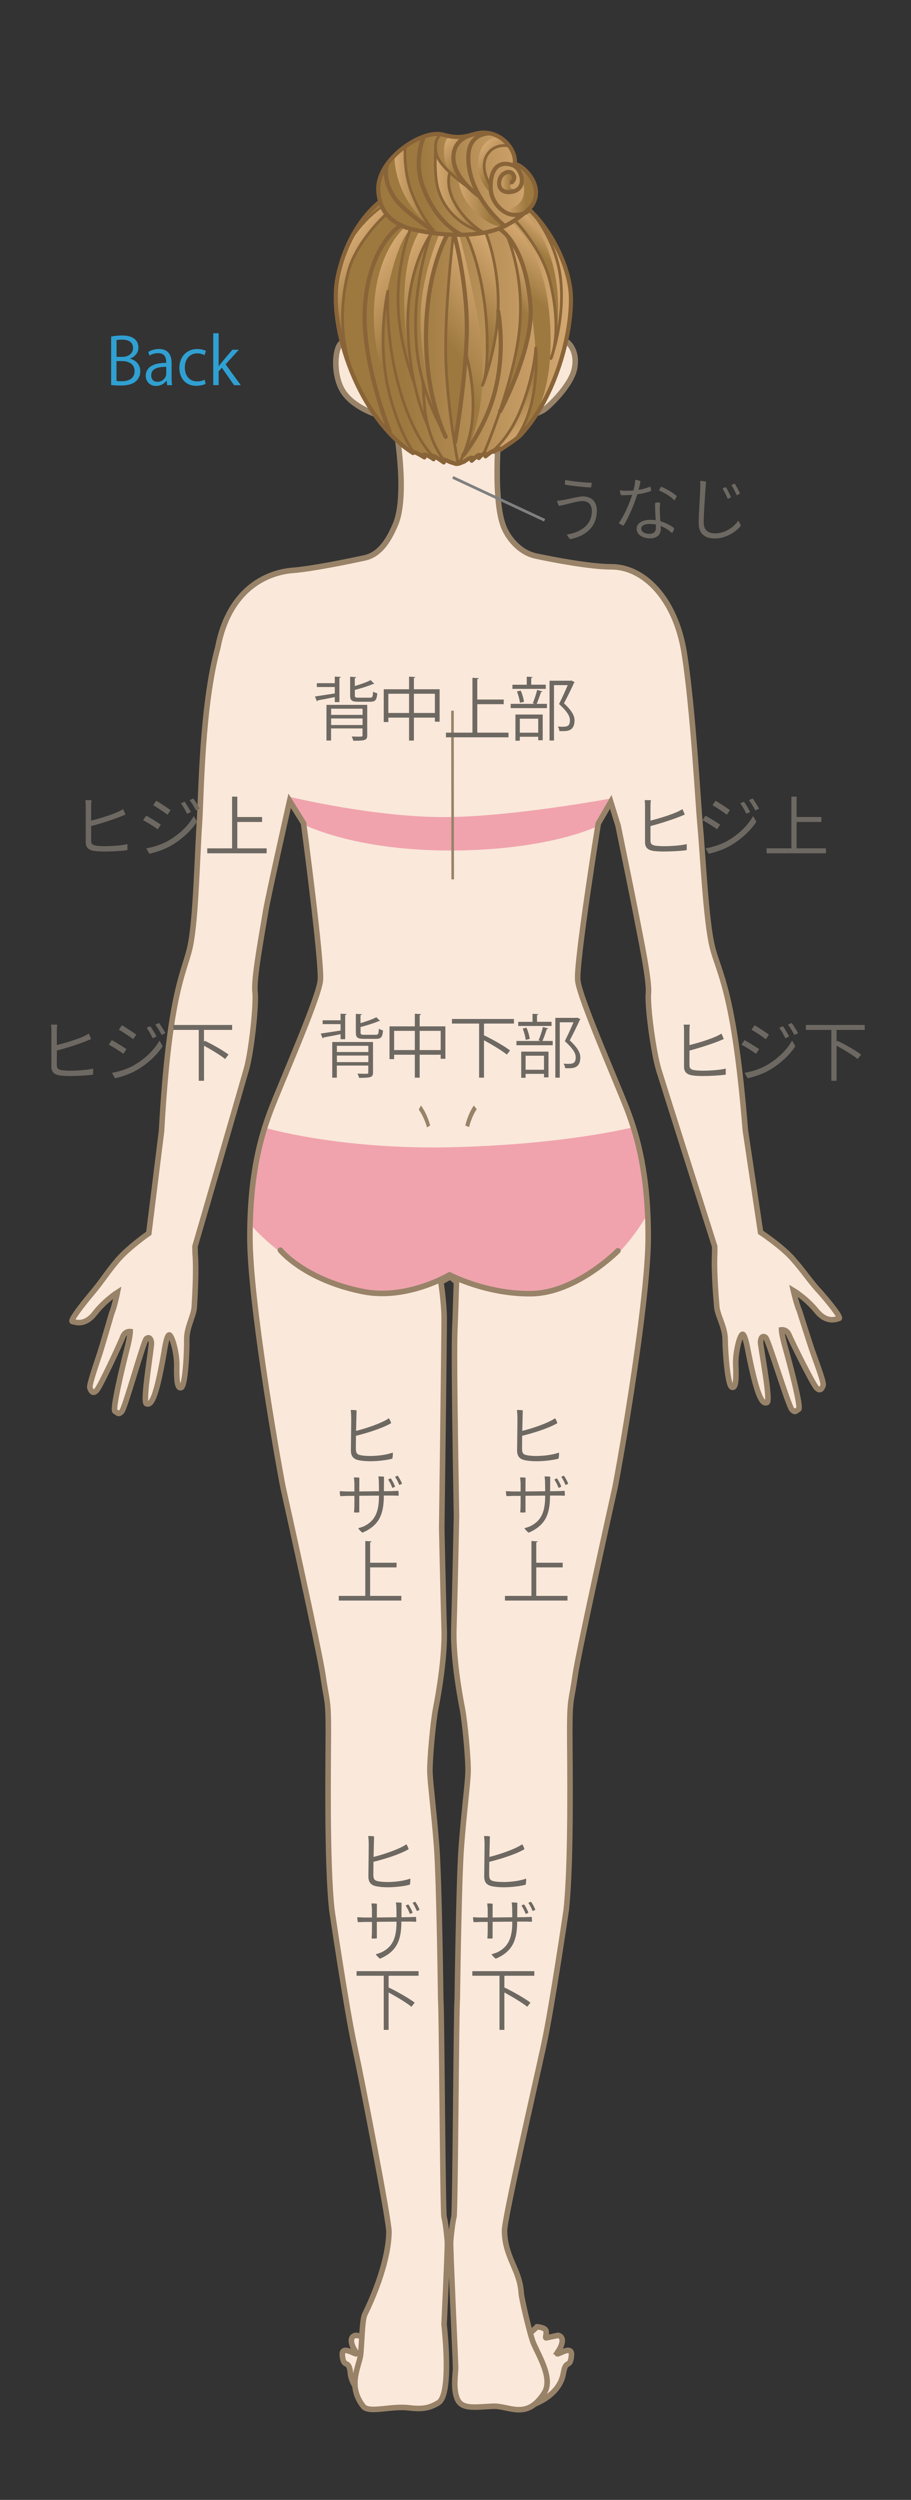 <?xml version="1.0" encoding="UTF-8"?><svg id="_イヤー_1" xmlns="http://www.w3.org/2000/svg" xmlns:xlink="http://www.w3.org/1999/xlink" viewBox="0 0 164 450"><rect x="0" y="0" width="164" height="450" fill="#333333" stroke="none"/><defs><style>.cls-1{stroke:gray;}.cls-1,.cls-2{stroke-width:.5px;}.cls-1,.cls-2,.cls-3,.cls-4,.cls-5,.cls-6{fill:none;}.cls-7{fill:url(#_称未設定グラデーション_5-2);}.cls-8{fill:url(#linear-gradient-2);}.cls-9{fill:url(#_称未設定グラデーション_65-7);}.cls-10{fill:url(#_称未設定グラデーション_65-4);}.cls-11{fill:url(#_称未設定グラデーション_5);}.cls-12{fill:url(#_称未設定グラデーション_65-11);}.cls-13{fill:url(#_称未設定グラデーション_15);}.cls-14{fill:url(#_称未設定グラデーション_65-5);}.cls-15{fill:url(#_称未設定グラデーション_65-9);}.cls-16{fill:url(#_称未設定グラデーション_65-10);}.cls-17{fill:url(#_称未設定グラデーション_65-8);}.cls-2,.cls-3,.cls-4{stroke-linecap:round;stroke-linejoin:round;}.cls-2,.cls-3,.cls-6{stroke:#896438;}.cls-18{fill:#988369;}.cls-3,.cls-6{stroke-width:.75px;}.cls-19,.cls-20{fill:#fae8da;}.cls-21{fill:#6d6962;}.cls-22{fill:url(#_称未設定グラデーション_65-3);}.cls-23{fill:#f9e7d8;}.cls-23,.cls-4,.cls-5,.cls-20{stroke:#988369;}.cls-24{fill:url(#_称未設定グラデーション_12);}.cls-25{fill:#30a0d2;}.cls-26{fill:url(#_称未設定グラデーション_65);}.cls-27{fill:url(#_称未設定グラデーション_5-3);}.cls-28{fill:url(#linear-gradient-3);}.cls-29{fill:url(#_称未設定グラデーション_65-2);}.cls-30{fill:url(#linear-gradient);}.cls-31{fill:#ef96a6;opacity:.85;}.cls-32{fill:url(#linear-gradient-4);}.cls-33{fill:url(#_称未設定グラデーション_65-6);}</style><linearGradient id="_称未設定グラデーション_65" x1="102.87" y1="57.82" x2="60.53" y2="57.82" gradientTransform="matrix(1, 0, 0, 1, 0, 0)" gradientUnits="userSpaceOnUse"><stop offset="0" stop-color="#d4a871"/><stop offset=".71" stop-color="#9d793f"/></linearGradient><linearGradient id="linear-gradient" x1="-113.74" y1="-728.26" x2="-100.71" y2="-728.26" gradientTransform="translate(-305.72 682.57) rotate(39.51)" gradientUnits="userSpaceOnUse"><stop offset="0" stop-color="#d4a871"/><stop offset="1" stop-color="#9d793f"/></linearGradient><linearGradient id="linear-gradient-2" x1="-110.64" y1="-727.01" x2="-91.81" y2="-727.01" xlink:href="#linear-gradient"/><linearGradient id="_称未設定グラデーション_5" x1="-1753.99" y1="922.83" x2="-1740.38" y2="922.83" gradientTransform="translate(-1716.39 833.84) rotate(128.76) scale(1 -1)" gradientUnits="userSpaceOnUse"><stop offset="0" stop-color="#d4a871"/><stop offset=".29" stop-color="#9d793f"/></linearGradient><linearGradient id="_称未設定グラデーション_5-2" x1="-1751.17" y1="925.47" x2="-1722.81" y2="925.47" xlink:href="#_称未設定グラデーション_5"/><linearGradient id="_称未設定グラデーション_5-3" x1="-2018.7" y1="685.54" x2="-2001.23" y2="685.54" gradientTransform="translate(-1963.95 593.86) rotate(146.54) scale(1 -1)" xlink:href="#_称未設定グラデーション_5"/><linearGradient id="_称未設定グラデーション_65-2" x1="-1932.74" y1="772.48" x2="-1916.71" y2="772.48" gradientTransform="translate(-1889.58 682.57) rotate(140.49) scale(1 -1)" xlink:href="#_称未設定グラデーション_65"/><linearGradient id="_称未設定グラデーション_65-3" x1="-1928.89" y1="776.23" x2="-1904.65" y2="776.23" gradientTransform="translate(-1889.58 682.57) rotate(140.49) scale(1 -1)" xlink:href="#_称未設定グラデーション_65"/><linearGradient id="_称未設定グラデーション_65-4" x1="-1778.35" y1="917.03" x2="-1766.13" y2="917.03" gradientTransform="translate(-1587.4 -1003.65) rotate(-120)" xlink:href="#_称未設定グラデーション_65"/><linearGradient id="_称未設定グラデーション_15" x1="-1928.01" y1="774.77" x2="-1904.68" y2="774.77" gradientTransform="translate(-1889.58 682.57) rotate(140.49) scale(1 -1)" gradientUnits="userSpaceOnUse"><stop offset="0" stop-color="#d4a871"/><stop offset=".56" stop-color="#9d793f"/></linearGradient><linearGradient id="_称未設定グラデーション_65-5" x1="-122.24" y1="-723.56" x2="-109.34" y2="-723.56" gradientTransform="translate(-305.72 682.57) rotate(39.51)" xlink:href="#_称未設定グラデーション_65"/><linearGradient id="_称未設定グラデーション_65-6" x1="-2261.04" y1="113.16" x2="-2232.85" y2="113.16" gradientTransform="translate(-2162.55 184.56) rotate(173.26) scale(1 -1)" xlink:href="#_称未設定グラデーション_65"/><linearGradient id="linear-gradient-3" x1="71.02" y1="33.63" x2="77.33" y2="33.63" gradientTransform="matrix(1, 0, 0, 1, 0, 0)" xlink:href="#linear-gradient"/><linearGradient id="_称未設定グラデーション_12" x1="-82.14" y1="-669.04" x2="-67.65" y2="-669.04" gradientTransform="translate(-265.37 637.94) rotate(36.39)" gradientUnits="userSpaceOnUse"><stop offset="0" stop-color="#d4a871"/><stop offset=".8" stop-color="#9d793f"/></linearGradient><linearGradient id="_称未設定グラデーション_65-7" x1="82.54" y1="36.57" x2="90.69" y2="36.57" xlink:href="#_称未設定グラデーション_65"/><linearGradient id="_称未設定グラデーション_65-8" x1="-143.05" y1="-826.3" x2="-135.91" y2="-826.3" gradientTransform="translate(-386.12 719.81) rotate(44.11)" xlink:href="#_称未設定グラデーション_65"/><linearGradient id="_称未設定グラデーション_65-9" x1="-148.56" y1="-823.06" x2="-140.71" y2="-823.06" gradientTransform="translate(-386.12 719.81) rotate(44.11)" xlink:href="#_称未設定グラデーション_65"/><linearGradient id="_称未設定グラデーション_65-10" x1="90.56" y1="34.21" x2="96.41" y2="34.21" xlink:href="#_称未設定グラデーション_65"/><linearGradient id="_称未設定グラデーション_65-11" x1="89.76" y1="32.82" x2="92.99" y2="32.82" xlink:href="#_称未設定グラデーション_65"/><linearGradient id="linear-gradient-4" x1="78.32" y1="34.67" x2="85.95" y2="34.67" gradientTransform="matrix(1, 0, 0, 1, 0, 0)" xlink:href="#linear-gradient"/></defs><g><path class="cls-25" d="M23.42,64.57c.84,.2,1.83,.9,1.83,2.24,0,.79-.3,1.35-.71,1.75-.59,.58-1.55,.84-2.89,.84-.73,0-1.28-.06-1.64-.09v-8.73c.49-.1,1.19-.19,1.91-.19,1.1,0,1.82,.21,2.34,.65,.42,.36,.66,.87,.66,1.54,0,.87-.59,1.63-1.5,1.96v.04Zm-1.41-.33c1.18,0,1.94-.68,1.94-1.58h0c0-1.06-.77-1.52-1.98-1.52-.51,0-.82,.03-.99,.08v3.02h1.04Zm-1.04,4.33c.22,.05,.54,.06,.94,.06,1.22,0,2.32-.48,2.32-1.82s-1.15-1.82-2.33-1.82h-.93v3.58Z"/><path class="cls-25" d="M30.89,67.81c0,.52,.01,1.07,.09,1.52h-.89l-.09-.82h-.03c-.33,.5-.98,.96-1.88,.96-1.21,0-1.85-.89-1.85-1.81,0-1.53,1.33-2.35,3.68-2.34,0-.54,0-1.75-1.45-1.75-.55,0-1.12,.15-1.55,.45l-.23-.66c.51-.34,1.22-.54,1.94-.54,1.79,0,2.26,1.27,2.26,2.53v2.46Zm-.96-1.78c-1.2,0-2.71,.18-2.71,1.52,0,.82,.51,1.18,1.1,1.18,.94,0,1.61-.72,1.61-1.49v-1.2Z"/><path class="cls-25" d="M37.04,69.09c-.28,.14-.91,.36-1.73,.36-1.82,0-3.02-1.29-3.02-3.24s1.29-3.39,3.25-3.39c.71,0,1.28,.21,1.53,.34l-.25,.78c-.27-.15-.69-.33-1.31-.33-1.47,0-2.24,1.18-2.24,2.54,0,1.54,.92,2.51,2.2,2.51,.63,0,1.06-.17,1.38-.31l.17,.75Z"/><path class="cls-25" d="M43.32,69.33h-1.19l-2.19-3.14-.58,.66v2.47h-.97v-9.33h.97v5.93h.02c.15-.22,.37-.5,.55-.71l1.9-2.25h1.17l-2.39,2.62,2.72,3.73Z"/></g><path class="cls-20" d="M64.03,423.3c.97,1.46-2.65-1.69-2.4,.74,.25,2.43,1.2,.48,1.45,3.16s3.38,5.32,3.38,5.32c0,0,2.66-.23,5.78-.97,3.13-.74,5.77-3.18,5.04-5.37-.73-2.19-3.87-4.12-3.87-4.12,0,0,.96-.49-.72-.24-1.68,.25-6.02-2.98-6.02-2.98,0,0-.88,.25-.72,1.95-.71-.31-1.94-.41-1.94-.41-1.06,.22-.96,1.46,0,2.92Z"/><path class="cls-20" d="M100.46,423.3c-.97,1.46,2.65-1.69,2.41,.74s-1,.51-1.45,3.16c-.78,4.58-6.43,5.98-6.43,5.98,0,0,.39-.89-2.74-1.63-3.13-.74-5.77-3.18-5.04-5.37,.73-2.19,3.87-4.12,3.87-4.12,0,0-.96-.49,.72-.24,1.68,.25,4.87-2.98,4.87-2.98,0,0,1.21,.06,1.55,.57,.34,.52-.2,1.49,.12,1.42,.64-.14,2.12-.45,2.12-.45,1.06,.22,.96,1.46,0,2.92Z"/><path class="cls-19" d="M147.31,232.05c-.94-1.07-2.35-2.88-3.07-3.71-3.27-3.77-7.4-6.54-7.4-6.54l-2.7-18.6c-1.61-19.95-3.71-25.87-5.07-29.87-1.77-4.21-2.54-18.86-2.96-23.61-.31-3.46-.64-10.39-.68-11.02-.46-6.56-1.26-13.9-2.46-21.4-1.68-10.51-7.68-15.14-12.67-15.14-.04,0-1.81-.18-1.85-.18-4.17,0-10.8-1.71-12.34-2.03-3.1-.66-4.94-3.7-5.79-6.13-1.7-4.86-.54-14.95-.28-17.94l-6.93,5.11h-4.06l-7.79-4.12c.46,2.76,1.92,12.89-.16,17.65-.77,1.77-2.37,5.44-5.78,6.16-3.92,.83-9.54,1.98-13.05,2.26-3.21,.26-10.93,2.12-13.11,13.65-2.34,8.47-2.84,20.92-3.11,27.61-.07,1.62-.12,2.9-.18,3.78-.12,1.7-.22,3.87-.33,6.17-.28,5.92-.6,12.63-1.34,16.13-.22,1.06-.53,2.03-.88,3.15-1.26,4.04-3.28,10.02-4.4,29.98l-2.32,18.79s-3.71,2.58-5.64,4.88c-.99,1.18-1.65,2.09-2.29,2.96-.65,.89-1.26,1.72-2.18,2.81-2.03,2.42-3.83,4.43-3.62,4.86s2.62,.71,4.08-1.17c1.83-2.36,3.42-3.32,3.51-3.38l.43-.17c-.02,.1-.19,2.03-.69,3.25,0,.02-1.91,6.11-2.34,7.5-.1,.33-2.02,6.27-2.01,6.27,.02,0,.63,1.21,1.62,.1,.63-.7,4.19-8.3,4.64-9.5,.4-1.07,.89-.81,.89-.81,0,.04,.39,.79-.23,3.2-1,3.88-2.31,9.77-2.17,10.66,.33,.96,1.05,.74,1.26,.52,.28-.36,1.04-2.52,1.86-5.2,1.46-4.75,2.07-7.22,2.34-7.46,.38-.33,.21-.61,.37-.55,.34,.13,.64,0,.72,.6,.03,.27-.17,2.17-.43,4.08-.31,2.25-.76,6.08-.52,6.85,.06,.01,.5,.38,.91,.09,.65-.47,1.15-3.28,2.1-8.85,.46-3.21,.54-3.19,.73-3.24,.08-.02,.2-.01,.37,.13,.67,.53,1.42,2.63,1.39,4.72-.03,2.28,.23,4.58,.91,4.73,.93-.72,1.09-6.04,1.04-8.85-.02-1.31,.23-2.41,.61-3.51,.31-.91,.75-2.78,.74-3.51,0-.09,.45-6.76,.17-9.97,0,0,7.95-27.26,8.85-30.44,.88-3.13,1.79-13.09,1.52-15.37-.24-1.94,.57-6.84,1.37-11.46,.15-.85,4.35-20.6,4.5-21.3l.37-1.43,2.69,4.08c.14,1.03,3.44,24.9,3.12,28.14-.23,2.32-3.87,10.67-6.61,17.26-1.14,2.74-2.1,5.45-2.63,6.85-1.71,4.55-3.47,13.28-3.47,24.63s5.01,37.08,5.98,42.15c.06,.29,7.41,35.45,7.54,36.16,.32,1.79,.37,4.05,.37,8.21,0,.96,.14,24.72,.94,32.02,.02,.16,2.58,17.53,4.01,24.13,1.29,5.96,6.27,31.5,6.27,33.79,0,3.78-1.64,9.4-4.38,15.04-.3,.62-.43,2.82-.53,4.59-.05,.91-.1,1.76-.17,2.45-.06,.56-.24,1.18-.43,1.85-.59,2.03-1.31,4.57,.82,7.3,.47,.6,2.03,1.01,3.72,.84,1.33-.14,3.07-.44,4.42-.28,2.08,.24,3.92,0,5.61-1.04,1.67-1.03,1.49-8.86,.91-13.82,0-.19,.57-13.92,.51-15.04-.06-1.11-.37-3.95-.61-4.77-.13-.47-.17-8.23-.3-21.46-.08-8.28-.27-17.46-.35-18,0-.26-.18-19.77-.65-25.93-.25-3.18-.64-7.71-.87-9.97-.22-2.17-.44-4.64-.48-5.72-.08-2.15,.76-8.3,1.26-10.84,.28-1.43,1.69-8.4,1.52-13.75-.16-4.97-.6-18.43-.61-18.56,0-.36,.58-34.58,.56-37.33-.02-2.7-.52-7.02-.52-7.02l.56-.3,.91-.39,1.46,.31-.02,.21s-.3,3.8-.42,7.47c-.01,.31-.02,.59-.04,.88-.1,2.23-.24,5.29,.27,34.46,0,.17-.32,15.4-.48,20.37-.17,5.34,1.23,12.76,1.52,14.19,.5,2.54,1.13,9.52,1.05,11.67-.04,1.08-.22,2.8-.44,4.97-.23,2.26-.52,5.08-.77,8.26-.47,6.16-.74,27.41-.74,27.63-.08,.58-.17,9.12-.25,17.37-.13,13.26-.23,21.35-.36,21.82-.23,.82-.53,3.38-.59,4.48-.04,.7,.33,9.01,.59,15.08,.17,3.99,.31,7.14,.31,7.52,0,.21-.02,.52-.05,.89-.1,1.29-.28,3.44,.42,4.75,.66,1.22,2.33,1.5,4.62,1.36,.46-.03,2.99,0,3.72,.15,2.21,.47,4.87,1.05,7.06-2.39,1.25-1.96-.16-5.62-1.24-7.84-.36-.75-.74-2-.91-2.52-.67-2.03-1.83-7.23-1.89-8.28-.11-1.93-1.15-4.09-1.82-5.64-.77-1.78-1.15-3.08-1.19-5.72-.02-1.57,2.55-12.67,5.45-25.63,.7-3.12,1.44-6.45,1.79-8.05,1.43-6.6,3.88-23.39,3.9-23.56,.8-7.29,.68-21.22,.63-28.68-.01-1.51,0-5.51,.05-6.47,.18-3.54,1.07-7.89,1.4-9.68,.13-.72,6.75-31.12,6.81-31.42,.34-1.76,1.16-6.53,2.16-12.72,1.4-8.66,3.66-24.35,3.66-32.23,0-11.35-2.15-18.68-3.85-23.24-.53-1.4-2.09-5.02-3.22-7.76-2.74-6.59-5.38-13.04-5.61-15.37-.32-3.25,3.48-26.2,3.64-27.22l.24-.85,2.08-3.63,1.37,4c1.72,8.36,2.78,13.61,3.17,15.64,.14,.71,.29,1.51,.46,2.35,.91,4.61,2.03,10.36,1.84,12.31-.22,2.28,.91,10.63,1.86,13.73,.97,3.15,9.96,31.42,10.05,31.7l.02,.1v1.28c-.2,3.24,.36,9.23,.36,9.29,0,.76,.32,1.61,.65,2.51,.4,1.1,.86,2.34,.87,3.65,.02,2.8,.36,7.95,1.27,8.68,.59-.02,.74-1.07,.65-3.35-.08-2.08,.32-5.26,.98-5.81,.17-.15,.71-.61,1.25,2.6,1.09,5.53,2,8.54,2.7,8.93,.05,.02,.85,1.03,.9-1.49-.18-1.69-.73-4.73-1.09-6.98-.31-1.9-.33-1.7-.31-1.97,.06-.59,.02-.87,.36-1.01,.15-.07,.33,.05,.72,.37,.28,.23,.53,1.06,2.11,5.77,.89,2.66,2.07,6.02,2.4,6.67s1.33,.8,1.34-.29-1.3-6.76-2.39-10.62c-.68-2.4-.76-2.98-.76-2.98,.41-.07,.94-.49,1.37,.56,.48,1.18,4.22,8.73,4.87,9.41,.18,.19,.54,.64,.57,.64,.01,0,.49-.57,.67-1.11,.05-.43-3.86-11.62-4.13-12.5-.37-1.23-1.05-3.18-1.07-3.28l-.1-.89c.1,.06,2.39,1.34,4.28,3.66,1.68,2.07,3.56,1.82,3.76,1.12s-1.47-2.77-3.56-5.14Z"/><path class="cls-31" d="M81.1,147.07c12.3-.22,29.1-3.38,29.1-3.38l-2.41,4.94s-8.52,4.34-26.12,4.47c-17.72,.12-26.95-4.66-26.95-4.66l-2.84-5.07s15.96,3.94,29.22,3.7Z"/><path class="cls-31" d="M47.61,202.98s13.34,4,33.68,3.53c20.86-.49,33.08-3.69,33.08-3.69,0,0,.74,2.54,1.56,6.5,.74,3.58,.85,8.78,.85,8.78,0,0-4.2,8.33-11.59,12.09-12.14,6.16-23.89-.42-23.89-.42,0,0-10.68,5.96-20.59,1.61-10.66-4.67-15.61-10.99-15.61-10.99,0,0-.19-4.82,.72-10.02,.55-3.18,1.79-7.38,1.79-7.38Z"/><path class="cls-4" d="M50.47,225.04s4.28,5.32,14.84,7.45c7.93,1.6,15.62-3.01,15.62-3.01,0,0,6.67,3.52,14.76,3.39s15.55-7.72,15.55-7.72"/><path class="cls-5" d="M147.35,232.29c-1.89-2.14-2.58-3.35-4.61-5.66-2.03-2.31-5.82-4.8-5.82-4.8l-2.74-18.35c-2.05-25.45-4.83-28.33-5.98-33.16-1.14-4.84-1.65-16.28-2.2-22.2-.3-3.21-1.26-20.76-2.81-30.51-1.61-10.1-7.46-15.61-13.15-15.58-3.69,.02-10.51-1.29-13.56-1.94-3.05-.65-5.17-3.4-5.94-5.62-1.95-5.57-.56-18.93-.56-18.93l-6.63,5.19h-3.85l-8.33-4.41s2.34,12.75-.01,18.15c-.94,2.16-2.48,5.31-5.53,5.96-3.05,.65-9.29,1.95-13.01,2.25s-11.27,2.6-13.42,13.93c-2.89,10.46-2.97,26.8-3.29,31.43-.41,5.93-.63,17.38-1.66,22.25-1.02,4.86-3.74,7.8-5.17,33.3l-2.29,18.41s-3.73,2.58-5.71,4.94c-1.98,2.36-2.64,3.59-4.47,5.77-1.84,2.18-4.07,5.07-3.58,5.17,.5,.1,2.21,.87,4.03-1.47,1.82-2.34,4.07-3.76,4.07-3.76,0,0-.5,2.51-1.01,3.72,0,0-1.63,5.57-2.06,6.97-.44,1.4-2.07,5.95-1.88,6.48,.19,.53,.51,1.22,1.21,.47,.7-.76,4.3-8.55,4.71-9.64,.41-1.09,1.34-.96,1.34-.96,0,0,0,.92-.63,3.32-.62,2.4-2.64,10.74-2.11,11.04,.52,.3,.63,.66,1.22,.04s3.92-12.67,4.41-13.1c.49-.43,.84-.04,.93,.68,.09,.72-1.66,10.74-.9,11.01,.76,.27,1.65-.38,3.18-9.27,0,0,.42-2.99,.89-3.11,.47-.12,1.43,3.1,1.39,5.47-.04,2.37,.04,4.28,.79,4.01,.75-.28,1.05-6.32,1.01-8.64-.04-2.32,1.4-4.46,1.37-6.17,0,0,.42-6.05,.14-9.33l-.03-1.28s8.37-28.73,9.27-31.94c.9-3.21,1.81-11.66,1.54-13.91-.27-2.25,1.2-10.11,1.94-14.61,.44-2.66,4.29-19.75,4.29-19.75l2.51,4.03s3.34,25.07,3.02,28.31c-.32,3.24-7.22,18.81-8.99,23.51-1.76,4.7-3.69,11.35-3.69,22.7s4.81,39.08,5.94,44.92c0,0,6.58,29.51,7.22,34.06,.64,4.54,.96,3.89,.96,9.73s-.32,23.68,.64,32.43c0,0,2.57,17.47,4.01,24.16,1.44,6.69,6.26,31.53,6.26,33.72,0,3.09-1.18,8.37-4.35,14.89-.48,.99-.52,4.98-.74,7.16-.22,2.18-2.49,5.61,.47,9.39,1,1.28,5.01-.12,8.18,.26,2.17,.26,3.6,.18,5.36-.92,2.46-1.52,1-14.09,1-14.09,0,0,.66-13.62,.6-14.78s-.36-3.71-.6-4.56c-.24-.85-.42-37.89-.6-39.1,0,0-.26-21.41-.74-27.65-.48-6.24-1.12-11.03-1.2-13.22-.08-2.19,.56-9.16,1.04-11.59,.48-2.43,1.69-9.24,1.52-14.27-.16-5.03-.44-18.19-.44-18.19,0,0,.46-35.05,.44-37.84-.02-2.75-.59-6.44-.59-6.44l1.73-.94,1.07,.95s-.1,3.03-.22,6.75c-.09,2.73-.34,2.41,.23,35.35,0,0-.32,15.33-.48,20.35-.16,5.03,1.04,11.84,1.52,14.27,.48,2.43,1.12,9.41,1.04,11.59-.08,2.19-.72,6.97-1.2,13.22-.48,6.24-.74,27.65-.74,27.65-.18,1.22-.36,38.25-.6,39.1-.24,.85-.54,3.41-.6,4.56s.9,21.65,.9,22.62-.54,4.03,.41,5.81c.9,1.68,3.23,1.22,6.36,1.09,2.89-.11,6.03,2.56,9.18-2.38,1.78-2.8-1.43-7.36-2.11-9.44-.68-2.08-1.98-7.63-2.03-8.57-.25-4.24-2.94-6.35-3.01-11.2-.03-2.19,5.66-26.88,7.1-33.57,1.44-6.69,4.01-24.16,4.01-24.16,.96-8.76,.64-26.6,.64-32.43s.32-5.19,.96-9.73c.64-4.54,7.22-34.06,7.22-34.06,.39-2.05,1.25-6.82,2.19-12.63,1.73-10.7,3.75-24.94,3.75-32.3,0-11.35-1.93-18-3.69-22.7-1.77-4.7-8.67-20.27-8.99-23.51-.32-3.24,3.69-28.22,3.69-28.22l2.25-3.89s.54,1.74,1.32,4.27c1.19,5.8,2.67,13.06,3.16,15.6,.86,4.48,2.52,12.3,2.3,14.56-.22,2.26,.9,10.68,1.88,13.87,.98,3.19,10.05,31.71,10.05,31.71v1.28c-.2,3.28,.36,9.32,.36,9.32,.02,1.71,1.51,3.81,1.52,6.14,.02,2.32,.46,8.35,1.22,8.61,.76,.26,.79-1.65,.69-4.03-.09-2.37,.79-5.61,1.26-5.5s.97,3.09,.97,3.09c1.74,8.85,2.65,9.48,3.4,9.19,.75-.29-1.24-10.26-1.17-10.99,.07-.73,.41-1.12,.92-.71,.5,.42,4.12,12.38,4.73,12.98,.61,.61,.7,.25,1.22-.07,.51-.32-1.71-8.6-2.38-10.98-.68-2.39-.71-3.31-.71-3.31,0,0,.92-.15,1.36,.93,.44,1.08,4.23,8.78,4.94,9.52s1.02,.04,1.2-.49c.17-.53-1.57-5.04-2.04-6.43-.47-1.39-2.23-6.92-2.23-6.92-.53-1.19-1.1-3.69-1.1-3.69,0,0,2.29,1.36,4.16,3.66,1.87,2.3,3.57,1.49,4.06,1.37,.49-.11-1.81-2.94-3.7-5.08Z"/><polygon class="cls-18" points="81.73 158.29 81.26 158.3 81.22 127.93 81.69 127.92 81.73 158.29"/><path class="cls-18" d="M76.86,202.94s-.46-1.85-1.48-3.2l.4-.74c1.14,1.52,1.64,3.51,1.66,3.6l-.58,.35Z"/><path class="cls-18" d="M84.45,202.89l-.69-.28c.02-.08,.47-2.08,1.54-3.61l.52,.67c-.95,1.36-1.37,3.2-1.37,3.22Z"/><path class="cls-23" d="M99.39,62.18s.8-1.13,1.93-.97c1.12,.16,2.73,2.11,2.09,5.19-.64,3.08-4.76,6.93-5.56,7.42-.8,.49-3.04,1.3-3.04,1.3l4.58-12.94Z"/><path class="cls-23" d="M63.5,62s-.66-1.14-1.98-.32c-1.31,.81-1.64,6,.33,8.92,1.97,2.92,6.35,4.17,6.35,4.17l-3.39-8.55-1.31-4.22Z"/><g><path class="cls-26" d="M81.27,32.02c-13.43,.08-18.82,10.33-20.38,17.82-1.93,9.28,4,25.78,13.55,31.81-.28-.57,1.17,.26,2.04,.79-.7-.92,.61-.46,1.65,.33-.7-1.19,.31-.5,1.84,.57-.93-1.15,1.13-.07,1.13-.07l1.11,.35,.5-.07,.91-.35s2.02-1.5,1.37-.16c.82-.73,1.73-1.68,1.28-.49,.65-.8,1.58-1.2,1.21-.31,.76-.62,1.73-1.31,1.47-.82,.47-.34,1.44-.84,1.26-.38,.98-.73,2.83-1.81,3.68-2.73,6.27-6.83,9.12-18.2,8.97-24.76-.16-7.07-7.11-21.6-21.59-21.51Z"/><path class="cls-30" d="M77.66,42s-1.56,1.77-3.32,8.2c-1.4,5.12-.65,14.07-.65,14.07,0,0-1.95-8.88-.2-17.32,.67-3.22,2.08-5.44,2.08-5.44l2.08,.49Z"/><path class="cls-8" d="M80.5,42.33s-1.78,3.2-2.91,8.76c-.61,3.02-.97,8.14-.74,12.68,.25,5,1.13,9.28,1.13,9.28,0,0-2.95-9.96-2.12-18.57,.61-6.36,3.25-12.39,3.25-12.39l1.39,.24Z"/><path class="cls-11" d="M92.67,39.38s1.86,1.39,4.78,7.3c2.33,4.7,2.69,13.66,2.69,13.66,0,0,1.52-8.24-1.78-16.12-1.26-3-3.75-5.78-3.75-5.78l-1.95,.94Z"/><path class="cls-7" d="M90,41.2s2.5,1.12,4.42,7.3c.68,2.21,1.27,7.46,1.65,10.7,1.52,12.96-2.21,18.61-2.21,18.61,0,0,6.79-4.54,4.94-22.15-1.17-11.17-6.76-15.69-6.76-15.69l-2.04,1.23Z"/><path class="cls-27" d="M92.81,47.8c.75,3.67,1.22,9.37,.39,13.81-1.13,6.03-2.73,11.17-2.73,11.17,0,0,5.85-9.75,4.9-18.85-.8-7.64-4.12-11.59-4.12-11.59,0,0,.87,2.07,1.56,5.47Z"/><path class="cls-29" d="M83.69,42.38s1.17,1.91,2.92,8.34c1.4,5.12,.87,16.59,.87,16.59,0,0,3.64-8.06,1.47-20.26-.58-3.24-1.56-5.04-1.56-5.04l-3.7,.38Z"/><path class="cls-22" d="M81.89,42.33s1.28,4.77,1.91,11.31c.3,3.07,.13,10.51,.13,10.51,0,0,.4,1.98,.61,2.83,1.69,6.79-.82,14.7-.82,14.7,0,0,5.29-8.39,2.21-24.83-1.74-9.27-3.25-14.51-3.25-14.51h-.78Z"/><path class="cls-10" d="M89.11,80.88s1.14-1.38,2.41-3c3.18-4.07,5.16-14.44,5.16-14.44,0,0-.18,7.16-1.13,9.84s-2.76,5.87-2.76,5.87l-2.8,2.26,.1-.57-1.2,.85,.23-.81Z"/><path class="cls-13" d="M81.54,42.76s-1.39,14.32-1.26,21.58c.1,5.34,1.52,14.98,1.52,14.98,0,0,1.35-6.47,1.95-14.09,.33-4.2,.22-8.98-.13-13.38-.26-3.3-1.82-9.19-1.82-9.19l-.26,.09Z"/><path class="cls-3" d="M80.24,78.64s-3.14-6.01-3.51-16.09c-.47-12.91,3.69-20.11,3.69-20.11"/><path class="cls-2" d="M86.83,69.36s.85-1.41,.88-6.62c.08-12.92-3.77-20.43-3.77-20.43"/><path class="cls-2" d="M76.91,76.36s-3.13-6.36-3.48-17.01c-.37-11.22,4.25-17.34,4.25-17.34"/><path class="cls-2" d="M79.84,82.72s-2.39-2.85-3.22-8.02c-.33-2.01-.49-6.06-.49-6.13"/><path class="cls-2" d="M82.53,83.57s1.99-3.1,2.48-7.85c.65-6.29-1.11-11.87-1.11-11.95"/><path class="cls-3" d="M83.4,81.92s2.25-2.54,4.34-7.45c3.86-9.1,1.92-18.37,1.94-18.44"/><path class="cls-2" d="M95.1,31.35s.91,1.41,.22,2.87c-.69,1.46-3.41,2.33-3.41,2.33"/><path class="cls-2" d="M68.66,37.53s-1.21,.47-3.08,2.59c-1.66,1.89-2.56,3.58-2.56,3.58"/><path class="cls-14" d="M69.3,38.65s-4.75,3.51-6.83,10.96c-1.79,6.4,.03,14.67,.03,14.67,0,0-2.99-6.52-1.53-15.02,1.26-7.33,7.68-11.73,7.68-11.73l.65,1.13Z"/><path class="cls-2" d="M69.36,38.71s-5.29,4.81-6.68,10.27c-2.43,9.59,.26,16.59,.26,16.59"/><path class="cls-3" d="M81.19,31.92c-13.43,.08-18.82,10.33-20.38,17.82-1.93,9.28,4,25.78,13.55,31.81-.28-.57,1.17,.26,2.04,.79-.7-.92,.61-.46,1.65,.33-.7-1.19,.31-.5,1.84,.57-.93-1.15,1.13-.07,1.13-.07l1.11,.35,.5-.07,.91-.35s2.02-1.5,1.37-.16c.82-.73,1.73-1.68,1.28-.49,.65-.8,1.58-1.2,1.21-.31,.76-.62,1.73-1.31,1.47-.82,.47-.34,1.44-.84,1.26-.38,.98-.73,2.83-1.81,3.68-2.73,6.27-6.83,9.12-18.2,8.97-24.76-.16-7.07-7.11-21.6-21.59-21.51Z"/><path class="cls-33" d="M72.73,40.8c-1.83-.85-4.33-2.19-4.62-6.43-.39-5.65,7.9-11.23,11.7-10.12,3.81,1.11,5.27-.4,7.24-.38,3.79,.05,6.03,3.64,5.59,5.67,1.29-.05,5.5,3.78,3.15,7.42-.34,.53-2.38,2.49-4.98,3.76-6.03,2.95-16.25,.92-18.08,.07Z"/><path class="cls-28" d="M72.74,26.52s.28,6.3,1.65,8.74,2.95,5.47,2.95,5.47c0,0-3.5-2.61-5.29-7.35-1.17-3.11-1.02-5.32-1.02-5.32l1.71-1.53Z"/><path class="cls-24" d="M73.92,41.26s-2.22,1.37-4.26,11.37c-1.56,7.66-.02,16.73-.02,16.73,0,0-2.96-6.66-2.22-15.27,.81-9.47,5.56-13.29,5.56-13.29l.94,.46Z"/><path class="cls-9" d="M85.79,34.7s.1,.48,1.86,2.59c1.3,1.56,3.04,3.49,3.04,3.49,0,0-2.6,.42-6.03-3.58-1.97-2.31-2.12-4.85-2.12-4.85l3.25,2.36Z"/><path class="cls-17" d="M91.43,26.12s-4.25,.54-4.34,3.39c-.06,2.1,1.26,4.24,1.26,4.24l.13,1.13s-2.62-2.04-2.38-5.7c.3-4.76,3.9-4.48,3.9-4.48l1.43,1.41Z"/><path class="cls-15" d="M84.1,24.57s-2.26,.26-2.34,3.11c-.06,2.1,.91,3.72,.91,3.72l.91,1.65s-3.9-1.41-3.64-6.17c.17-3.25,2.21-2.21,2.21-2.21l1.95-.09Z"/><path class="cls-16" d="M92.9,29.75s.83,.06,2.6,2.17c1.3,1.56,1.18,4.16-.26,5.61-2.34,2.36-4.68,.33-4.68,.33,0,0,6.63-.28,2.34-8.1Z"/><path class="cls-12" d="M92.47,31.64c.48,.99-2.04,2.26,.52,2.54-2.47,1.46-3.68-.96-3.08-2.12,.52-.99,1.99-1.59,2.56-.42Z"/><path class="cls-3" d="M92.11,32.82s.61-.52,.43-1.08c-.3-.97-1.24-1-2.04-.33-.94,.8-1.12,3.36,1.3,3.16,3.34-.28,2.21-4.24,.53-4.82-3.97-1.38-4.27,3.15-3.88,5.05s2.21,3.89,4.23,3.89c1.83,0,2.67-.92,2.67-.92"/><path class="cls-3" d="M88.21,24s-3.82-.19-3.9,4.15c-.14,7.14,6.36,12.37,6.36,12.37"/><path class="cls-3" d="M86.56,24s-4.94,.05-4.94,4.38c0,3.68,4.5,6.83,4.5,6.83"/><path class="cls-3" d="M76.24,24.76s-1.78,3.99-.21,8.55c2.41,7,7.09,8.98,7.09,8.98"/><path class="cls-2" d="M72.94,26.36s-.36,4.26,1.14,8.22c1.8,4.76,4.16,7.14,4.16,7.14"/><path class="cls-3" d="M69.6,29.85s-.86,3.04,1.94,6.43c1.62,1.97,6.24,5.16,6.24,5.16"/><path class="cls-2" d="M91.59,26.27s-2.2-.51-3.6,1.18c-1.99,2.4,.22,5.84,.22,5.84"/><path class="cls-32" d="M80.94,31.05s-.58,2.68,.78,5.12,4.23,5.12,4.23,5.12c0,0-6.08-.88-7.48-9.54-.31-1.93-.03-3.71-.03-3.71l2.5,3Z"/><path class="cls-2" d="M79.23,24.29s-1.3,.94-.65,3.49c.7,2.74,6.95,6.81,6.95,6.81"/><path class="cls-2" d="M78.41,26.77s-.29,4.65,.42,7.17c1.88,6.6,8.26,7.9,8.26,7.9"/><path class="cls-2" d="M80.91,31.26s-.56,1.84,.46,4.24c1.74,4.13,5.51,6.26,5.51,6.26"/><path class="cls-6" d="M72.73,40.8c-1.83-.85-4.33-2.19-4.62-6.43-.39-5.65,7.9-11.23,11.7-10.12,3.81,1.11,5.27-.4,7.24-.38,3.79,.05,6.03,3.64,5.59,5.67,1.29-.05,5.5,3.78,3.15,7.42-.34,.53-2.38,2.49-4.98,3.76-6.03,2.95-16.25,.92-18.08,.07Z"/><path class="cls-2" d="M69.81,52.43s-.36,7,1.37,14.64c2.51,11.12,6.68,14.98,6.68,14.98"/><path class="cls-3" d="M72.17,40.54s-5.59,3.25-6.46,14.37c-.77,9.91,4.42,22.71,4.42,22.71"/><path class="cls-3" d="M90,41.25s4.56,2.57,5.49,13.69c.65,7.78-5.46,19.08-5.46,19.08"/><path class="cls-2" d="M91.22,42.34s3.09,6.52,2.37,16.06c-.74,9.92-6.46,23.18-6.46,23.18"/><path class="cls-2" d="M92.86,39.84s4.68,4.99,6.07,10.46c2.43,9.59,.26,14.23,.26,14.23"/><path class="cls-2" d="M69.79,52.54s-2.17,9.35,.52,19.15c1.82,6.63,4.08,9.61,4.08,9.61"/><path class="cls-2" d="M96.46,62.64s-.26,4.95-2.73,11.1c-2.09,5.2-5.06,7.47-5.06,7.47"/><path class="cls-2" d="M96.46,62.64s.52,5.73-1.11,11.17c-1.04,3.47-2.73,5.51-2.73,5.51"/><path class="cls-2" d="M77.59,42.05s-3.94,10.11-2.43,21.91c.95,7.45,4.6,13.64,4.6,13.64"/><path class="cls-2" d="M73.82,41.39s-2.25,5.47-2.17,12.91,2.88,14.49,2.88,14.49"/><path class="cls-2" d="M87.52,42.05s2.25,5.47,2.17,12.91c-.09,7.45-2.73,14.18-2.73,14.18"/><path class="cls-2" d="M95.34,37.67s4.77,5.14,5.58,12.53c.82,7.39-1.69,14.22-1.69,14.22"/><path class="cls-2" d="M81.58,42.48s-1.65,13.85-1.3,22.81c.35,8.95,2.19,18.21,2.19,18.21"/><path class="cls-3" d="M81.84,42.48s2.51,9.33,2.17,18.28-2.1,18.83-2.1,18.83"/></g><g><path class="cls-21" d="M106.54,91.96c0-1.2-.71-1.77-1.7-1.77s-2.7,.62-4.22,.87c-.14-.19-.3-.64-.33-.92,1.33-.05,3.61-.78,4.65-.78,1.34,0,2.5,.73,2.5,2.56,.01,2.6-1.6,4.46-4.77,5.14-.24-.16-.5-.55-.62-.84,2.91-.47,4.5-2.01,4.5-4.25h0Zm-.04-5.08c.03,.25-.06,.68-.11,.87-.95-.02-3.52-.29-4.68-.51-.02-.24,0-.64,.05-.85,1.35,.3,3.82,.51,4.75,.5Z"/><path class="cls-21" d="M114.73,88.97c-.58,1.86-1.54,4.16-2.48,5.64-.24-.05-.67-.27-.84-.47,.97-1.35,1.87-3.43,2.4-5.07-.68,.06-1.36,.09-2,.07-.14-.22-.21-.59-.21-.89,.36,.06,.78,.09,1,.09,.41,0,.9-.01,1.44-.06,.07-.29,.14-.53,.19-.82,.06-.4,.12-.79,.14-1.1,.33,.04,.71,.14,.93,.27-.07,.46-.2,.99-.35,1.54,.73-.11,1.46-.3,2.11-.58,.1,.17,.16,.54,.15,.78-.64,.27-1.54,.48-2.48,.61Zm4.15,4.86c.92,.26,1.77,.69,2.48,1.24-.01,.29-.2,.72-.41,.88-.58-.56-1.28-.99-2.02-1.26,.01,.22,.03,.41,.03,.51,0,.94-.56,1.71-1.96,1.71-1.18,0-2.39-.58-2.39-1.75,0-1.03,1.15-1.59,2.43-1.59,.33,0,.67,.02,1,.07-.06-1.09-.15-2.49-.09-3.13,.29-.09,.67-.07,.89-.02-.06,.71-.08,1.08-.06,1.64,.01,.33,.05,1.04,.1,1.71Zm-.81,.59c-.36-.07-.73-.11-1.09-.11-.97,0-1.54,.32-1.54,.84s.52,.94,1.45,.94c1.04,0,1.19-.59,1.19-1.23,0-.12,0-.27-.01-.45Zm3.75-5.12c-.07,.26-.25,.57-.43,.77-.62-.72-1.96-1.47-2.73-1.77,.06-.25,.24-.54,.37-.69,.93,.37,2.27,1.15,2.79,1.7Z"/><path class="cls-21" d="M127.1,86.7c-.04,.55-.42,5.55-.42,7.3,0,1.44,.78,2.01,2.08,2.01,1.62,0,3.21-.94,4.13-2.28,.17,.19,.42,.68,.47,.92-.83,1.03-2.59,2.28-4.67,2.28-1.73,0-2.91-.79-2.91-2.74,0-1.69,.24-4.89,.27-6.07,.02-.76,.02-1.15,0-1.54,.28,0,.84,.06,1.05,.12Zm4.49,2.79c-.14,.11-.38,.25-.59,.29-.21-.53-.63-1.38-.92-1.83,.16-.1,.42-.22,.57-.27,.28,.38,.77,1.38,.94,1.82Zm1.62-.66c-.14,.12-.38,.25-.59,.31-.22-.53-.64-1.35-.94-1.81,.16-.11,.41-.24,.57-.27,.29,.38,.79,1.33,.97,1.77Z"/></g><g><path class="cls-21" d="M60.27,126.4v-.92c-1.16,.24-2.3,.46-3.07,.59-.01,.09-.07,.15-.15,.17l-.35-.87c.89-.14,2.22-.33,3.57-.55v-1.15h-3.23v-.69h3.23v-1.19l1.08,.06c-.01,.1-.07,.15-.25,.17v4.36h-.83Zm5.84,.5v5.46c0,.48-.11,.72-.5,.84-.37,.12-1,.14-2.01,.14-.05-.24-.17-.53-.29-.76,.45,.01,.87,.02,1.19,.02,.71,0,.76,0,.76-.25v-1.23h-5.66v2.18h-.83v-6.42h7.33Zm-.84,.67h-5.66v1.11h5.66v-1.11Zm-5.66,2.94h5.66v-1.18h-5.66v1.18Zm4.26-5.33c0,.33,.1,.41,.68,.41h2.04c.45,0,.53-.15,.57-1.09,.19,.12,.53,.25,.76,.3-.09,1.2-.35,1.52-1.25,1.52h-2.19c-1.15,0-1.45-.24-1.45-1.14v-3.36l1.09,.06c-.01,.09-.09,.15-.25,.17v1.44c1.05-.31,2.17-.69,2.85-1.07l.66,.67s-.06,.04-.12,.04c-.02,0-.06,0-.1-.01-.81,.36-2.11,.77-3.28,1.07v.99Z"/><path class="cls-21" d="M74.51,124.07h4.63v5.84h-.85v-.73h-3.78v4.13h-.87v-4.13h-3.73v.79h-.83v-5.9h4.56v-2.27l1.12,.07c-.01,.09-.09,.15-.25,.17v2.02Zm-4.6,4.27h3.73v-3.46h-3.73v3.46Zm4.6,0h3.78v-3.46h-3.78v3.46Z"/><path class="cls-21" d="M85.91,131.88h5.63v.84h-11.26v-.84h4.77v-9.87l1.13,.07c-.01,.09-.09,.15-.26,.17v3.67h4.76v.84h-4.76v5.12Z"/><path class="cls-21" d="M95.91,126.58c.29-.64,.62-1.69,.79-2.39l.95,.27c-.02,.07-.11,.11-.26,.12-.19,.61-.5,1.5-.78,2.12h1.85v.77h-6.53v-.77h4.36l-.38-.12Zm2.34-3.32v.74h-6v-.74h2.58v-1.45l1.05,.06c-.01,.09-.09,.15-.25,.17v1.21h2.61Zm-5.46,10.07v-4.71h4.91v4.63h-.81v-.63h-3.31v.71h-.79Zm.95-9.02c.29,.63,.52,1.47,.59,2.02l-.73,.17c-.06-.55-.29-1.4-.54-2.04l.68-.15Zm3.15,5.06h-3.31v2.52h3.31v-2.52Zm6.02-6.85l.54,.27c-.01,.06-.06,.1-.11,.12-.47,1.05-1.13,2.39-1.81,3.69,1.34,1.25,1.9,2.18,1.9,3.07,0,1.94-1.35,1.94-2.16,1.94-.19,0-.38,0-.57-.01-.01-.22-.12-.58-.29-.82,.27,.02,.53,.04,.77,.04,.83,0,1.42-.04,1.42-1.18,0-.81-.61-1.67-1.96-2.91,.61-1.23,1.14-2.39,1.56-3.4h-2.47v9.97h-.8v-10.77h3.8l.16-.04Z"/></g><g><path class="cls-21" d="M117.1,151.33c0,.61,.26,.77,.84,.89,.38,.06,1,.1,1.58,.1,1.27,0,3.11-.12,4.11-.38v1.09c-1.04,.16-2.84,.25-4.15,.25-.72,0-1.43-.04-1.93-.12-.91-.17-1.43-.59-1.43-1.56v-6.6c0-.29-.02-.7-.07-.97h1.12c-.04,.28-.07,.64-.07,.97v2.71c1.45-.35,3.45-.97,4.7-1.51,.36-.16,.71-.34,1.06-.55l.42,.97c-.35,.14-.78,.34-1.14,.47-1.36,.54-3.54,1.22-5.04,1.61v2.64Z"/><path class="cls-21" d="M129.64,148.44l-.55,.84c-.6-.43-1.9-1.27-2.63-1.64l.54-.82c.71,.38,2.11,1.25,2.64,1.62Zm1.39,2.87c1.99-1.14,3.57-2.71,4.55-4.4l.58,1c-1.04,1.61-2.7,3.15-4.62,4.28-1.2,.71-2.85,1.26-3.97,1.49l-.55-.97c1.32-.23,2.81-.71,4.02-1.39Zm.38-5.49l-.56,.83c-.58-.44-1.88-1.31-2.58-1.71l.54-.8c.71,.4,2.09,1.32,2.6,1.69Zm3.63,.35l-.68,.31c-.3-.64-.7-1.34-1.09-1.88l.66-.29c.3,.43,.84,1.3,1.12,1.86Zm1.61-.6l-.68,.31c-.32-.64-.74-1.32-1.14-1.86l.67-.29c.32,.42,.85,1.28,1.15,1.83Z"/><path class="cls-21" d="M148.69,152.71v.89h-10.69v-.89h4.47v-9.31h.94v3.67h4.46v.89h-4.46v4.75h5.28Z"/></g><g><path class="cls-21" d="M16.41,151.33c0,.61,.26,.77,.84,.89,.38,.06,1,.1,1.58,.1,1.27,0,3.11-.12,4.11-.38v1.09c-1.04,.16-2.84,.25-4.15,.25-.72,0-1.43-.04-1.93-.12-.91-.17-1.43-.59-1.43-1.56v-6.6c0-.29-.02-.7-.07-.97h1.12c-.04,.28-.07,.64-.07,.97v2.71c1.45-.35,3.45-.97,4.7-1.51,.36-.16,.71-.34,1.06-.55l.42,.97c-.35,.14-.78,.34-1.14,.47-1.36,.54-3.54,1.22-5.04,1.61v2.64Z"/><path class="cls-21" d="M28.95,148.44l-.55,.84c-.6-.43-1.9-1.27-2.63-1.64l.54-.82c.71,.38,2.11,1.25,2.64,1.62Zm1.39,2.87c1.99-1.14,3.57-2.71,4.55-4.4l.58,1c-1.04,1.61-2.7,3.15-4.62,4.28-1.2,.71-2.85,1.26-3.97,1.49l-.55-.97c1.32-.23,2.81-.71,4.02-1.39Zm.38-5.49l-.56,.83c-.58-.44-1.88-1.31-2.58-1.71l.54-.8c.71,.4,2.09,1.32,2.6,1.69Zm3.63,.35l-.68,.31c-.3-.64-.7-1.34-1.09-1.88l.66-.29c.3,.43,.84,1.3,1.12,1.86Zm1.61-.6l-.68,.31c-.32-.64-.74-1.32-1.14-1.86l.67-.29c.32,.42,.85,1.28,1.15,1.83Z"/><path class="cls-21" d="M48,152.71v.89h-10.69v-.89h4.47v-9.31h.94v3.67h4.46v.89h-4.46v4.75h5.28Z"/></g><g><path class="cls-21" d="M124.12,191.74c0,.61,.26,.77,.84,.89,.38,.06,1,.1,1.58,.1,1.27,0,3.11-.12,4.11-.38v1.09c-1.04,.16-2.84,.25-4.15,.25-.72,0-1.43-.04-1.93-.12-.91-.17-1.43-.59-1.43-1.56v-6.6c0-.29-.02-.7-.07-.97h1.12c-.04,.28-.07,.64-.07,.97v2.71c1.45-.35,3.45-.97,4.7-1.51,.36-.16,.71-.34,1.06-.55l.42,.97c-.35,.14-.78,.34-1.14,.47-1.36,.54-3.54,1.22-5.04,1.61v2.64Z"/><path class="cls-21" d="M136.66,188.85l-.55,.84c-.6-.43-1.9-1.27-2.63-1.64l.54-.82c.71,.38,2.11,1.25,2.64,1.62Zm1.39,2.87c1.99-1.14,3.57-2.71,4.55-4.4l.58,1c-1.04,1.61-2.7,3.15-4.62,4.28-1.2,.71-2.85,1.26-3.97,1.49l-.55-.97c1.32-.23,2.81-.71,4.02-1.39Zm.38-5.49l-.56,.83c-.58-.44-1.88-1.31-2.58-1.71l.54-.8c.71,.4,2.09,1.32,2.6,1.69Zm3.63,.35l-.68,.31c-.3-.64-.7-1.34-1.09-1.88l.66-.29c.3,.43,.84,1.3,1.12,1.86Zm1.61-.6l-.68,.31c-.32-.64-.74-1.32-1.14-1.86l.67-.29c.32,.42,.85,1.28,1.15,1.83Z"/><path class="cls-21" d="M150.6,185.39v2.14l.16-.18c1.43,.68,3.31,1.76,4.26,2.48l-.62,.8c-.82-.67-2.42-1.65-3.79-2.39v6.31h-.95v-9.16h-4.58v-.89h10.59v.89h-5.06Z"/></g><g><path class="cls-21" d="M10.23,191.74c0,.61,.26,.77,.84,.89,.38,.06,1,.1,1.58,.1,1.27,0,3.11-.12,4.11-.38v1.09c-1.04,.16-2.84,.25-4.15,.25-.72,0-1.43-.04-1.93-.12-.91-.17-1.43-.59-1.43-1.56v-6.6c0-.29-.02-.7-.07-.97h1.12c-.04,.28-.07,.64-.07,.97v2.71c1.45-.35,3.45-.97,4.7-1.51,.36-.16,.71-.34,1.06-.55l.42,.97c-.35,.14-.78,.34-1.14,.47-1.36,.54-3.54,1.22-5.04,1.61v2.64Z"/><path class="cls-21" d="M22.77,188.85l-.55,.84c-.6-.43-1.9-1.27-2.63-1.64l.54-.82c.71,.38,2.11,1.25,2.64,1.62Zm1.39,2.87c1.99-1.14,3.57-2.71,4.55-4.4l.58,1c-1.04,1.61-2.7,3.15-4.62,4.28-1.2,.71-2.85,1.26-3.97,1.49l-.55-.97c1.32-.23,2.81-.71,4.02-1.39Zm.38-5.49l-.56,.83c-.58-.44-1.88-1.31-2.58-1.71l.54-.8c.71,.4,2.09,1.32,2.6,1.69Zm3.63,.35l-.68,.31c-.3-.64-.7-1.34-1.09-1.88l.66-.29c.3,.43,.84,1.3,1.12,1.86Zm1.61-.6l-.68,.31c-.32-.64-.74-1.32-1.14-1.86l.67-.29c.32,.42,.85,1.28,1.15,1.83Z"/><path class="cls-21" d="M36.72,185.39v2.14l.16-.18c1.43,.68,3.31,1.76,4.26,2.48l-.62,.8c-.82-.67-2.42-1.65-3.79-2.39v6.31h-.95v-9.16h-4.58v-.89h10.59v.89h-5.06Z"/></g><g><path class="cls-21" d="M61.31,187.08v-.92c-1.16,.24-2.3,.46-3.07,.59-.01,.09-.07,.15-.15,.17l-.35-.87c.89-.14,2.22-.33,3.57-.55v-1.15h-3.23v-.69h3.23v-1.19l1.08,.06c-.01,.1-.07,.15-.25,.17v4.36h-.83Zm5.84,.5v5.46c0,.48-.11,.72-.5,.84-.37,.12-1,.14-2.01,.14-.05-.24-.17-.53-.29-.76,.45,.01,.87,.03,1.19,.03,.71,0,.76,0,.76-.25v-1.23h-5.66v2.18h-.83v-6.42h7.33Zm-.84,.67h-5.66v1.12h5.66v-1.12Zm-5.66,2.94h5.66v-1.18h-5.66v1.18Zm4.26-5.33c0,.33,.1,.41,.68,.41h2.04c.45,0,.53-.15,.57-1.09,.19,.12,.53,.25,.75,.3-.09,1.2-.35,1.52-1.25,1.52h-2.19c-1.15,0-1.45-.24-1.45-1.14v-3.36l1.09,.06c-.01,.09-.09,.15-.25,.17v1.44c1.05-.31,2.17-.69,2.85-1.07l.66,.67s-.06,.04-.12,.04c-.02,0-.06,0-.1-.01-.81,.36-2.11,.77-3.28,1.07v.99Z"/><path class="cls-21" d="M75.55,184.75h4.63v5.84h-.85v-.73h-3.78v4.13h-.87v-4.13h-3.73v.79h-.83v-5.9h4.56v-2.27l1.12,.07c-.01,.09-.09,.15-.25,.17v2.02Zm-4.6,4.27h3.73v-3.46h-3.73v3.46Zm4.6,0h3.78v-3.46h-3.78v3.46Z"/><path class="cls-21" d="M92.52,184.25h-5.25l-.14,.04v2.16l.06-.07c1.57,.77,3.61,1.92,4.63,2.71l-.58,.74c-.89-.72-2.63-1.77-4.11-2.57v6.73h-.88v-9.74h-4.89v-.83h11.16v.83Z"/><path class="cls-21" d="M96.95,187.26c.29-.64,.62-1.68,.79-2.39l.95,.27c-.02,.07-.11,.11-.26,.12-.19,.61-.5,1.5-.78,2.12h1.85v.77h-6.53v-.77h4.36l-.38-.12Zm2.34-3.32v.74h-6v-.74h2.58v-1.45l1.05,.06c-.01,.09-.09,.15-.25,.17v1.21h2.61Zm-5.46,10.07v-4.71h4.91v4.63h-.81v-.63h-3.31v.71h-.79Zm.95-9.02c.29,.63,.52,1.47,.59,2.02l-.73,.17c-.06-.54-.29-1.4-.54-2.04l.68-.15Zm3.15,5.05h-3.31v2.52h3.31v-2.52Zm6.02-6.85l.54,.27c-.01,.06-.06,.1-.11,.12-.47,1.05-1.13,2.39-1.81,3.69,1.34,1.25,1.9,2.18,1.9,3.07,0,1.95-1.35,1.95-2.16,1.95-.19,0-.38,0-.57-.01-.01-.22-.12-.58-.29-.82,.27,.03,.53,.04,.77,.04,.83,0,1.42-.04,1.42-1.18,0-.81-.61-1.67-1.96-2.91,.61-1.23,1.14-2.39,1.56-3.39h-2.47v9.97h-.8v-10.77h3.8l.16-.04Z"/></g><g><path class="cls-21" d="M100.54,262.57c-1.34,.38-4.23,.66-6.03,.28-1.02-.21-1.44-.76-1.42-1.86,.01-.95,.06-4.87,.06-5.58,0-.63-.04-1.19-.09-1.6,.27-.01,.76,0,1.05,.06-.01,.45-.05,2.11-.09,3.7,1.66-.41,4.56-1.35,5.9-2.27,.16,.2,.36,.62,.41,.88-1.65,.97-4.52,1.83-6.33,2.27-.01,1.04-.02,1.93-.02,2.29,0,.77,.17,1.08,.88,1.21,1.61,.31,4.36,.06,5.76-.48,.05,.26,0,.82-.07,1.08Z"/><path class="cls-21" d="M100.61,268.4c.27-.01,.73-.02,1.02-.04,.05,.24,.07,.59,.05,.88-.26-.01-.57-.01-.9-.03h-1.76c-.01,3.31-.78,5.35-3.84,6.68-.24-.14-.62-.53-.77-.81,.36-.09,.88-.26,1.19-.42,1.61-.87,2.54-2.19,2.54-5.29v-.15l-3.54,.03v2.99c-.22,.03-.66,.04-.95,0,.02-.17,.05-.56,.06-.94,.01-.51,.01-1.28,.01-2.03h-1.42c-.26,.03-.78,.03-1.12,.04-.06-.22-.11-.68-.1-.89,.37,.02,.64,.02,1.08,.05,.19,.01,.77,0,1.56,0v-1.49c-.03-.35-.05-.73-.09-1.03,.26-.01,.76,0,.98,.05,0,.2-.01,1.26-.01,2.47,1.11-.01,2.43-.03,3.54-.04,0-.64-.01-1.29-.02-1.62,0-.28-.03-.72-.09-1.04,.27-.01,.78,.01,1.02,.05,0,.36-.01,1.51-.02,2.61l1.6-.02Zm-.06-.57c-.19-.51-.46-1.08-.76-1.5,.15-.09,.36-.19,.48-.21,.27,.36,.62,1.05,.77,1.47-.1,.1-.31,.19-.5,.24Zm1.75-.77c-.11,.09-.32,.19-.5,.24-.21-.51-.47-1.04-.76-1.45,.14-.09,.33-.19,.48-.21,.26,.35,.61,1,.77,1.42Z"/><path class="cls-21" d="M96.53,287.27h5.63v.84h-11.26v-.84h4.77v-9.88l1.13,.07c-.01,.09-.09,.15-.26,.17v3.67h4.76v.84h-4.76v5.12Z"/></g><g><path class="cls-21" d="M70.62,262.57c-1.34,.38-4.23,.66-6.03,.28-1.02-.21-1.44-.76-1.42-1.86,.01-.95,.06-4.87,.06-5.58,0-.63-.04-1.19-.09-1.6,.27-.01,.76,0,1.05,.06-.01,.45-.05,2.11-.09,3.7,1.66-.41,4.56-1.35,5.9-2.27,.16,.2,.36,.62,.41,.88-1.65,.97-4.52,1.83-6.33,2.27-.01,1.04-.02,1.93-.02,2.29,0,.77,.17,1.08,.88,1.21,1.61,.31,4.36,.06,5.76-.48,.05,.26,0,.82-.07,1.08Z"/><path class="cls-21" d="M70.69,268.4c.27-.01,.73-.02,1.02-.04,.05,.24,.07,.59,.05,.88-.26-.01-.57-.01-.9-.03h-1.76c-.01,3.31-.78,5.35-3.84,6.68-.24-.14-.62-.53-.77-.81,.36-.09,.88-.26,1.19-.42,1.61-.87,2.54-2.19,2.54-5.29v-.15l-3.54,.03v2.99c-.22,.03-.66,.04-.95,0,.02-.17,.05-.56,.06-.94,.01-.51,.01-1.28,.01-2.03h-1.42c-.26,.03-.78,.03-1.12,.04-.06-.22-.11-.68-.1-.89,.37,.02,.64,.02,1.08,.05,.19,.01,.77,0,1.56,0v-1.49c-.03-.35-.05-.73-.09-1.03,.26-.01,.76,0,.98,.05,0,.2-.01,1.26-.01,2.47,1.11-.01,2.43-.03,3.54-.04,0-.64-.01-1.29-.02-1.62,0-.28-.03-.72-.09-1.04,.27-.01,.78,.01,1.02,.05,0,.36-.01,1.51-.02,2.61l1.6-.02Zm-.06-.57c-.19-.51-.46-1.08-.76-1.5,.15-.09,.36-.19,.48-.21,.27,.36,.62,1.05,.77,1.47-.1,.1-.31,.19-.5,.24Zm1.75-.77c-.11,.09-.32,.19-.5,.24-.21-.51-.47-1.04-.76-1.45,.14-.09,.33-.19,.48-.21,.26,.35,.61,1,.77,1.42Z"/><path class="cls-21" d="M66.62,287.27h5.63v.84h-11.26v-.84h4.77v-9.88l1.13,.07c-.01,.09-.09,.15-.26,.17v3.67h4.76v.84h-4.76v5.12Z"/></g><g><path class="cls-21" d="M94.62,339.26c-1.34,.38-4.23,.66-6.03,.28-1.02-.21-1.44-.76-1.42-1.86,.01-.95,.06-4.87,.06-5.58,0-.63-.04-1.19-.09-1.6,.27-.01,.76,0,1.05,.06-.01,.45-.05,2.11-.09,3.7,1.66-.41,4.56-1.35,5.9-2.27,.16,.2,.36,.62,.41,.88-1.65,.97-4.52,1.83-6.33,2.27-.01,1.04-.02,1.93-.02,2.29,0,.77,.17,1.08,.88,1.21,1.61,.31,4.36,.06,5.76-.48,.05,.26,0,.82-.07,1.08Z"/><path class="cls-21" d="M94.69,345.09c.27-.01,.73-.02,1.02-.04,.05,.24,.07,.59,.05,.88-.26-.01-.57-.01-.9-.03h-1.76c-.01,3.31-.78,5.35-3.84,6.68-.24-.14-.62-.53-.77-.81,.36-.09,.88-.26,1.19-.42,1.61-.87,2.54-2.19,2.54-5.29v-.15l-3.54,.03v2.99c-.22,.03-.66,.04-.95,0,.02-.17,.05-.56,.06-.94,.01-.51,.01-1.28,.01-2.03h-1.42c-.26,.03-.78,.03-1.12,.04-.06-.22-.11-.68-.1-.89,.37,.02,.64,.02,1.08,.05,.19,.01,.77,0,1.56,0v-1.49c-.03-.35-.05-.73-.09-1.03,.26-.01,.76,0,.98,.05,0,.2-.01,1.26-.01,2.47,1.11-.01,2.43-.03,3.54-.04,0-.64-.01-1.29-.02-1.62,0-.28-.03-.72-.09-1.04,.27-.01,.78,.01,1.02,.05,0,.36-.01,1.51-.02,2.61l1.6-.02Zm-.06-.57c-.19-.51-.46-1.08-.76-1.5,.15-.09,.36-.19,.48-.21,.27,.36,.62,1.05,.77,1.47-.1,.1-.31,.19-.5,.24Zm1.75-.77c-.11,.09-.32,.19-.5,.24-.21-.51-.47-1.04-.76-1.45,.14-.09,.33-.19,.48-.21,.26,.35,.61,1,.77,1.42Z"/><path class="cls-21" d="M96.19,355.65h-5.25l-.14,.04v2.16l.06-.07c1.57,.77,3.61,1.92,4.63,2.71l-.58,.74c-.89-.72-2.63-1.77-4.11-2.57v6.73h-.88v-9.74h-4.89v-.83h11.16v.83Z"/></g><g><path class="cls-21" d="M73.77,339.26c-1.34,.38-4.23,.66-6.03,.28-1.02-.21-1.44-.76-1.42-1.86,.01-.95,.06-4.87,.06-5.58,0-.63-.04-1.19-.09-1.6,.27-.01,.76,0,1.05,.06-.01,.45-.05,2.11-.09,3.7,1.66-.41,4.56-1.35,5.9-2.27,.16,.2,.36,.62,.41,.88-1.65,.97-4.52,1.83-6.33,2.27-.01,1.04-.02,1.93-.02,2.29,0,.77,.17,1.08,.88,1.21,1.61,.31,4.36,.06,5.76-.48,.05,.26,0,.82-.07,1.08Z"/><path class="cls-21" d="M73.85,345.09c.27-.01,.73-.02,1.02-.04,.05,.24,.07,.59,.05,.88-.26-.01-.57-.01-.9-.03h-1.76c-.01,3.31-.78,5.35-3.84,6.68-.24-.14-.62-.53-.77-.81,.36-.09,.88-.26,1.19-.42,1.61-.87,2.54-2.19,2.54-5.29v-.15l-3.54,.03v2.99c-.22,.03-.66,.04-.95,0,.02-.17,.05-.56,.06-.94,.01-.51,.01-1.28,.01-2.03h-1.42c-.26,.03-.78,.03-1.12,.04-.06-.22-.11-.68-.1-.89,.37,.02,.64,.02,1.08,.05,.19,.01,.77,0,1.56,0v-1.49c-.03-.35-.05-.73-.09-1.03,.26-.01,.76,0,.98,.05,0,.2-.01,1.26-.01,2.47,1.11-.01,2.43-.03,3.54-.04,0-.64-.01-1.29-.02-1.62,0-.28-.03-.72-.09-1.04,.27-.01,.78,.01,1.02,.05,0,.36-.01,1.51-.02,2.61l1.6-.02Zm-.06-.57c-.19-.51-.46-1.08-.76-1.5,.15-.09,.36-.19,.48-.21,.27,.36,.62,1.05,.77,1.47-.1,.1-.31,.19-.5,.24Zm1.75-.77c-.11,.09-.32,.19-.5,.24-.21-.51-.47-1.04-.76-1.45,.14-.09,.33-.19,.48-.21,.26,.35,.61,1,.77,1.42Z"/><path class="cls-21" d="M75.35,355.65h-5.25l-.14,.04v2.16l.06-.07c1.57,.77,3.61,1.92,4.63,2.71l-.58,.74c-.89-.72-2.63-1.77-4.11-2.57v6.73h-.88v-9.74h-4.89v-.83h11.16v.83Z"/></g><line class="cls-1" x1="98.04" y1="93.65" x2="81.51" y2="85.93"/></svg>
